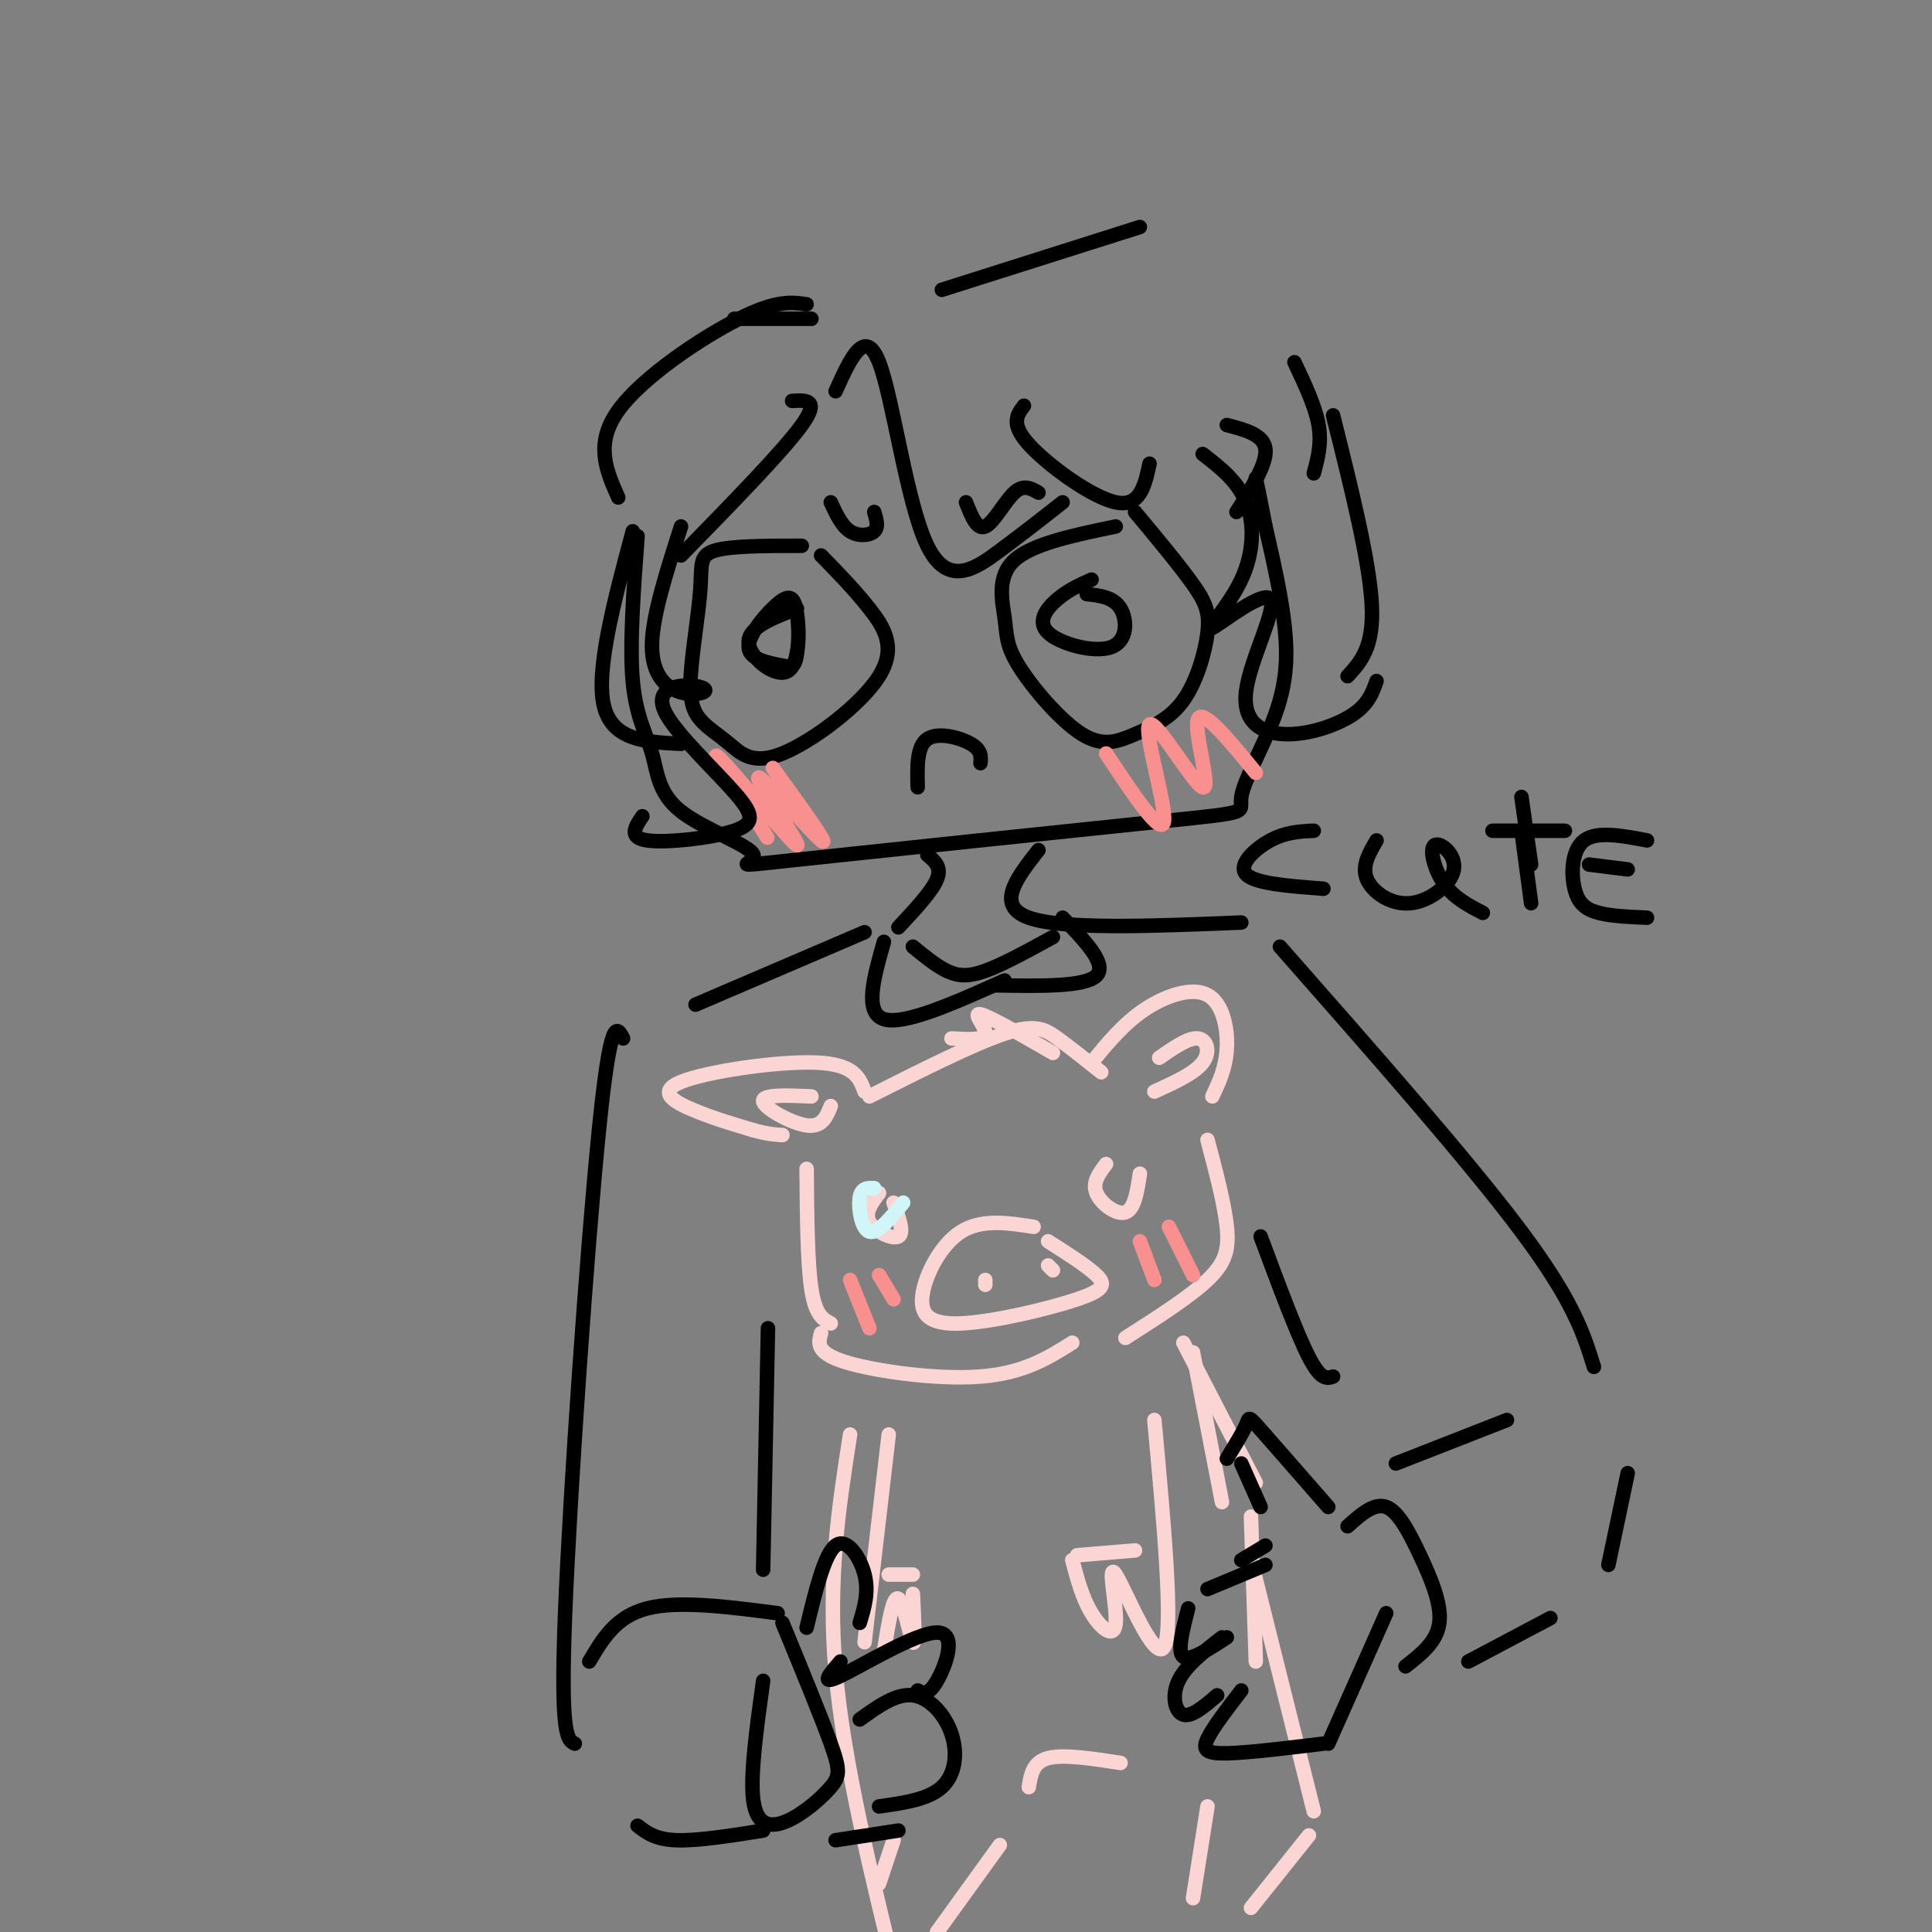 <svg viewBox='0 0 400 400' version='1.1' xmlns='http://www.w3.org/2000/svg' xmlns:xlink='http://www.w3.org/1999/xlink'><rect x="0" y="0" width="400" height="400" fill="#808080" stroke="none"/><g fill='none' stroke='rgb(0,0,0)' stroke-width='3' stroke-linecap='round' stroke-linejoin='round'><path d='M132,111c-0.838,11.278 -1.676,22.557 -1,30c0.676,7.443 2.866,11.052 4,15c1.134,3.948 1.211,8.237 6,12c4.789,3.763 14.291,7.000 15,9c0.709,2.000 -7.376,2.762 9,1c16.376,-1.762 57.214,-6.050 76,-8c18.786,-1.950 15.520,-1.564 16,-5c0.480,-3.436 4.706,-10.694 7,-17c2.294,-6.306 2.655,-11.659 2,-18c-0.655,-6.341 -2.328,-13.671 -4,-21'/><path d='M262,109c-1.000,-5.167 -1.500,-7.583 -2,-10'/><path d='M166,113c-7.335,-0.003 -14.670,-0.005 -18,1c-3.330,1.005 -2.654,3.018 -3,8c-0.346,4.982 -1.713,12.932 -2,18c-0.287,5.068 0.507,7.252 2,9c1.493,1.748 3.685,3.060 6,5c2.315,1.940 4.755,4.510 11,2c6.245,-2.510 16.297,-10.099 20,-16c3.703,-5.901 1.058,-10.115 -2,-14c-3.058,-3.885 -6.529,-7.443 -10,-11'/><path d='M231,109c-8.645,1.791 -17.290,3.583 -21,7c-3.710,3.417 -2.486,8.460 -2,12c0.486,3.540 0.233,5.576 3,10c2.767,4.424 8.553,11.237 13,14c4.447,2.763 7.553,1.475 11,0c3.447,-1.475 7.233,-3.138 10,-7c2.767,-3.862 4.514,-9.924 5,-14c0.486,-4.076 -0.290,-6.164 -3,-10c-2.710,-3.836 -7.355,-9.418 -12,-15'/><path d='M190,163c-0.111,-4.244 -0.222,-8.489 2,-10c2.222,-1.511 6.778,-0.289 9,1c2.222,1.289 2.111,2.644 2,4'/><path d='M200,104c1.133,2.889 2.267,5.778 4,5c1.733,-0.778 4.067,-5.222 6,-7c1.933,-1.778 3.467,-0.889 5,0'/><path d='M181,106c0.467,1.556 0.933,3.111 0,4c-0.933,0.889 -3.267,1.111 -5,0c-1.733,-1.111 -2.867,-3.556 -4,-6'/></g>
<g fill='none' stroke='rgb(249,144,144)' stroke-width='3' stroke-linecap='round' stroke-linejoin='round'><path d='M160,159c6.083,8.404 12.166,16.807 10,15c-2.166,-1.807 -12.581,-13.825 -13,-13c-0.419,0.825 9.156,14.491 8,14c-1.156,-0.491 -13.045,-15.140 -16,-18c-2.955,-2.860 3.022,6.070 9,15'/><path d='M158,172c1.500,2.500 0.750,1.250 0,0'/><path d='M229,156c5.772,8.705 11.544,17.410 12,14c0.456,-3.410 -4.404,-18.935 -3,-20c1.404,-1.065 9.070,12.329 11,13c1.930,0.671 -1.877,-11.380 -1,-14c0.877,-2.620 6.439,4.190 12,11'/></g>
<g fill='none' stroke='rgb(251,212,212)' stroke-width='3' stroke-linecap='round' stroke-linejoin='round'><path d='M180,227c10.800,-5.444 21.600,-10.889 28,-13c6.400,-2.111 8.400,-0.889 11,1c2.600,1.889 5.800,4.444 9,7'/><path d='M179,226c-1.042,-2.833 -2.083,-5.667 -10,-6c-7.917,-0.333 -22.708,1.833 -28,4c-5.292,2.167 -1.083,4.333 3,6c4.083,1.667 8.042,2.833 12,4'/><path d='M156,234c3.000,0.833 4.500,0.917 6,1'/><path d='M226,220c3.315,-4.042 6.631,-8.083 11,-11c4.369,-2.917 9.792,-4.708 13,-3c3.208,1.708 4.202,6.917 4,11c-0.202,4.083 -1.601,7.042 -3,10'/><path d='M167,242c0.083,9.833 0.167,19.667 1,25c0.833,5.333 2.417,6.167 4,7'/><path d='M170,276c-0.578,2.044 -1.156,4.089 5,6c6.156,1.911 19.044,3.689 28,3c8.956,-0.689 13.978,-3.844 19,-7'/><path d='M250,236c1.756,6.644 3.511,13.289 4,18c0.489,4.711 -0.289,7.489 -4,11c-3.711,3.511 -10.356,7.756 -17,12'/><path d='M214,254c-5.373,-0.835 -10.746,-1.669 -15,1c-4.254,2.669 -7.388,8.842 -8,13c-0.612,4.158 1.300,6.300 8,6c6.700,-0.300 18.188,-3.042 24,-5c5.812,-1.958 5.946,-3.131 4,-5c-1.946,-1.869 -5.973,-4.435 -10,-7'/><path d='M204,265c0.000,0.000 0.000,1.000 0,1'/><path d='M217,262c0.000,0.000 1.000,1.000 1,1'/><path d='M182,247c-1.533,2.044 -3.067,4.089 -2,6c1.067,1.911 4.733,3.689 6,3c1.267,-0.689 0.133,-3.844 -1,-7'/><path d='M229,241c-1.444,1.911 -2.889,3.822 -2,6c0.889,2.178 4.111,4.622 6,4c1.889,-0.622 2.444,-4.311 3,-8'/><path d='M218,218c-6.600,-3.800 -13.200,-7.600 -15,-8c-1.800,-0.400 1.200,2.600 1,4c-0.200,1.400 -3.600,1.200 -7,1'/><path d='M168,227c-5.111,-0.222 -10.222,-0.444 -10,1c0.222,1.444 5.778,4.556 9,5c3.222,0.444 4.111,-1.778 5,-4'/><path d='M240,219c3.044,-2.111 6.089,-4.222 8,-4c1.911,0.222 2.689,2.778 1,5c-1.689,2.222 -5.844,4.111 -10,6'/><path d='M184,297c0.000,0.000 -5.000,43.000 -5,43'/><path d='M183,342c0.933,-5.867 1.867,-11.733 3,-11c1.133,0.733 2.467,8.067 3,9c0.533,0.933 0.267,-4.533 0,-10'/><path d='M184,326c0.000,0.000 5.000,0.000 5,0'/><path d='M239,294c2.011,21.864 4.022,43.729 2,47c-2.022,3.271 -8.078,-12.051 -10,-15c-1.922,-2.949 0.290,6.475 0,10c-0.290,3.525 -3.083,1.150 -5,-2c-1.917,-3.150 -2.959,-7.075 -4,-11'/><path d='M235,321c0.000,0.000 -12.000,1.000 -12,1'/><path d='M245,278c0.000,0.000 15.000,29.000 15,29'/><path d='M259,314c0.000,0.000 1.000,30.000 1,30'/><path d='M247,280c0.000,0.000 6.000,31.000 6,31'/><path d='M259,323c0.000,0.000 13.000,52.000 13,52'/><path d='M271,380c0.000,0.000 -12.000,15.000 -12,15'/><path d='M250,374c0.000,0.000 -3.000,19.000 -3,19'/><path d='M232,365c-5.917,-0.917 -11.833,-1.833 -15,-1c-3.167,0.833 -3.583,3.417 -4,6'/><path d='M207,382c0.000,0.000 -13.000,18.000 -13,18'/><path d='M182,390c0.000,0.000 3.000,-9.000 3,-9'/><path d='M176,297c-2.333,15.000 -4.667,30.000 -3,49c1.667,19.000 7.333,42.000 13,65'/></g>
<g fill='none' stroke='rgb(0,0,0)' stroke-width='3' stroke-linecap='round' stroke-linejoin='round'><path d='M275,312c-5.667,-6.489 -11.333,-12.978 -14,-16c-2.667,-3.022 -2.333,-2.578 -3,-1c-0.667,1.578 -2.333,4.289 -4,7'/><path d='M257,303c0.000,0.000 4.000,9.000 4,9'/><path d='M262,320c0.000,0.000 -5.000,3.000 -5,3'/><path d='M262,324c0.000,0.000 -12.000,5.000 -12,5'/><path d='M246,333c-1.167,4.500 -2.333,9.000 -1,10c1.333,1.000 5.167,-1.500 9,-4'/><path d='M253,339c-3.756,2.933 -7.511,5.867 -9,9c-1.489,3.133 -0.711,6.467 1,7c1.711,0.533 4.356,-1.733 7,-4'/><path d='M257,350c-2.956,3.844 -5.911,7.689 -7,10c-1.089,2.311 -0.311,3.089 4,3c4.311,-0.089 12.156,-1.044 20,-2'/><path d='M275,361c0.000,0.000 12.000,-27.000 12,-27'/><path d='M279,316c2.750,-2.458 5.500,-4.917 8,-4c2.500,0.917 4.750,5.208 7,10c2.250,4.792 4.500,10.083 4,14c-0.500,3.917 -3.750,6.458 -7,9'/><path d='M167,337c1.844,-7.622 3.689,-15.244 6,-17c2.311,-1.756 5.089,2.356 6,6c0.911,3.644 -0.044,6.822 -1,10'/><path d='M174,344c-2.238,2.571 -4.476,5.143 0,3c4.476,-2.143 15.667,-9.000 20,-9c4.333,0.000 1.810,6.857 0,10c-1.810,3.143 -2.905,2.571 -4,2'/><path d='M178,356c3.762,-2.714 7.524,-5.429 11,-5c3.476,0.429 6.667,4.000 8,8c1.333,4.000 0.810,8.429 -2,11c-2.810,2.571 -7.905,3.286 -13,4'/><path d='M186,379c0.000,0.000 -13.000,2.000 -13,2'/><path d='M165,126c-5.056,1.949 -10.111,3.897 -10,7c0.111,3.103 5.389,7.359 8,6c2.611,-1.359 2.556,-8.333 2,-12c-0.556,-3.667 -1.611,-4.026 -4,-2c-2.389,2.026 -6.111,6.436 -6,9c0.111,2.564 4.056,3.282 8,4'/><path d='M163,138c1.667,0.167 1.833,-1.417 2,-3'/><path d='M226,120c-2.365,1.048 -4.730,2.096 -7,4c-2.270,1.904 -4.443,4.665 -2,7c2.443,2.335 9.504,4.244 13,3c3.496,-1.244 3.427,-5.641 2,-8c-1.427,-2.359 -4.214,-2.679 -7,-3'/><path d='M249,94c3.624,2.802 7.248,5.605 9,10c1.752,4.395 1.633,10.383 -1,16c-2.633,5.617 -7.779,10.865 -6,10c1.779,-0.865 10.482,-7.842 12,-6c1.518,1.842 -4.150,12.504 -5,19c-0.850,6.496 3.117,8.826 8,9c4.883,0.174 10.681,-1.807 14,-4c3.319,-2.193 4.160,-4.596 5,-7'/><path d='M276,86c3.750,15.000 7.500,30.000 8,39c0.500,9.000 -2.250,12.000 -5,15'/><path d='M272,172c-2.889,0.133 -5.778,0.267 -9,2c-3.222,1.733 -6.778,5.067 -5,7c1.778,1.933 8.889,2.467 16,3'/><path d='M285,174c-1.558,2.658 -3.116,5.315 -2,8c1.116,2.685 4.907,5.396 9,5c4.093,-0.396 8.489,-3.900 9,-7c0.511,-3.100 -2.862,-5.796 -4,-5c-1.138,0.796 -0.039,5.085 2,8c2.039,2.915 5.020,4.458 8,6'/><path d='M315,172c0.000,0.000 2.000,15.000 2,15'/><path d='M309,172c0.000,0.000 15.000,0.000 15,0'/><path d='M341,174c-5.179,-0.988 -10.357,-1.976 -13,0c-2.643,1.976 -2.750,6.917 -2,10c0.750,3.083 2.357,4.310 5,5c2.643,0.690 6.321,0.845 10,1'/><path d='M315,165c0.000,0.000 2.000,14.000 2,14'/><path d='M329,179c0.000,0.000 8.000,1.000 8,1'/><path d='M141,109c-2.893,9.024 -5.787,18.048 -6,24c-0.213,5.952 2.254,8.831 5,10c2.746,1.169 5.772,0.627 6,0c0.228,-0.627 -2.341,-1.337 -5,-1c-2.659,0.337 -5.409,1.723 -3,6c2.409,4.277 9.976,11.445 14,16c4.024,4.555 4.507,6.495 0,8c-4.507,1.505 -14.002,2.573 -18,2c-3.998,-0.573 -2.499,-2.786 -1,-5'/><path d='M131,110c-3.833,14.333 -7.667,28.667 -6,36c1.667,7.333 8.833,7.667 16,8'/><path d='M173,81c3.042,-6.744 6.083,-13.488 9,-6c2.917,7.488 5.708,29.208 10,38c4.292,8.792 10.083,4.655 15,1c4.917,-3.655 8.958,-6.827 13,-10'/><path d='M212,84c-1.422,1.867 -2.844,3.733 1,8c3.844,4.267 12.956,10.933 18,12c5.044,1.067 6.022,-3.467 7,-8'/><path d='M254,88c3.833,1.000 7.667,2.000 8,5c0.333,3.000 -2.833,8.000 -6,13'/><path d='M195,60c0.000,0.000 41.000,-13.000 41,-13'/><path d='M268,75c2.167,4.583 4.333,9.167 5,13c0.667,3.833 -0.167,6.917 -1,10'/><path d='M168,66c0.000,0.000 -16.000,0.000 -16,0'/><path d='M164,83c2.917,-0.167 5.833,-0.333 2,5c-3.833,5.333 -14.417,16.167 -25,27'/><path d='M167,63c-3.133,-0.444 -6.267,-0.889 -14,3c-7.733,3.889 -20.067,12.111 -25,19c-4.933,6.889 -2.467,12.444 0,18'/><path d='M192,177c1.500,1.250 3.000,2.500 2,5c-1.000,2.500 -4.500,6.250 -8,10'/><path d='M215,176c-4.500,5.750 -9.000,11.500 -2,14c7.000,2.500 25.500,1.750 44,1'/><path d='M265,196c19.583,22.250 39.167,44.500 50,59c10.833,14.500 12.917,21.250 15,28'/><path d='M337,305c0.000,0.000 -4.000,19.000 -4,19'/><path d='M289,303c0.000,0.000 23.000,-9.000 23,-9'/><path d='M321,335c0.000,0.000 -17.000,9.000 -17,9'/><path d='M189,196c2.378,1.956 4.756,3.911 7,5c2.244,1.089 4.356,1.311 8,0c3.644,-1.311 8.822,-4.156 14,-7'/><path d='M183,195c-2.083,7.333 -4.167,14.667 0,16c4.167,1.333 14.583,-3.333 25,-8'/><path d='M220,190c4.667,4.833 9.333,9.667 7,12c-2.333,2.333 -11.667,2.167 -21,2'/><path d='M179,193c0.000,0.000 -35.000,15.000 -35,15'/><path d='M129,215c-1.289,-2.489 -2.578,-4.978 -5,19c-2.422,23.978 -5.978,74.422 -7,100c-1.022,25.578 0.489,26.289 2,27'/><path d='M161,334c-10.250,-1.333 -20.500,-2.667 -27,-1c-6.500,1.667 -9.250,6.333 -12,11'/><path d='M162,336c4.013,9.751 8.026,19.502 10,25c1.974,5.498 1.911,6.742 0,9c-1.911,2.258 -5.668,5.531 -9,7c-3.332,1.469 -6.238,1.134 -7,-4c-0.762,-5.134 0.619,-15.067 2,-25'/><path d='M158,379c-6.833,1.083 -13.667,2.167 -18,2c-4.333,-0.167 -6.167,-1.583 -8,-3'/><path d='M159,275c0.000,0.000 -1.000,50.000 -1,50'/><path d='M261,256c3.750,10.083 7.500,20.167 10,25c2.500,4.833 3.750,4.417 5,4'/></g>
<g fill='none' stroke='rgb(249,144,144)' stroke-width='3' stroke-linecap='round' stroke-linejoin='round'><path d='M176,265c0.000,0.000 4.000,10.000 4,10'/><path d='M182,264c0.000,0.000 3.000,5.000 3,5'/><path d='M236,257c0.000,0.000 3.000,8.000 3,8'/><path d='M242,254c0.000,0.000 5.000,10.000 5,10'/></g>
<g fill='none' stroke='rgb(208,246,247)' stroke-width='3' stroke-linecap='round' stroke-linejoin='round'><path d='M181,246c-1.333,-0.067 -2.667,-0.133 -3,2c-0.333,2.133 0.333,6.467 2,7c1.667,0.533 4.333,-2.733 7,-6'/></g>
</svg>
